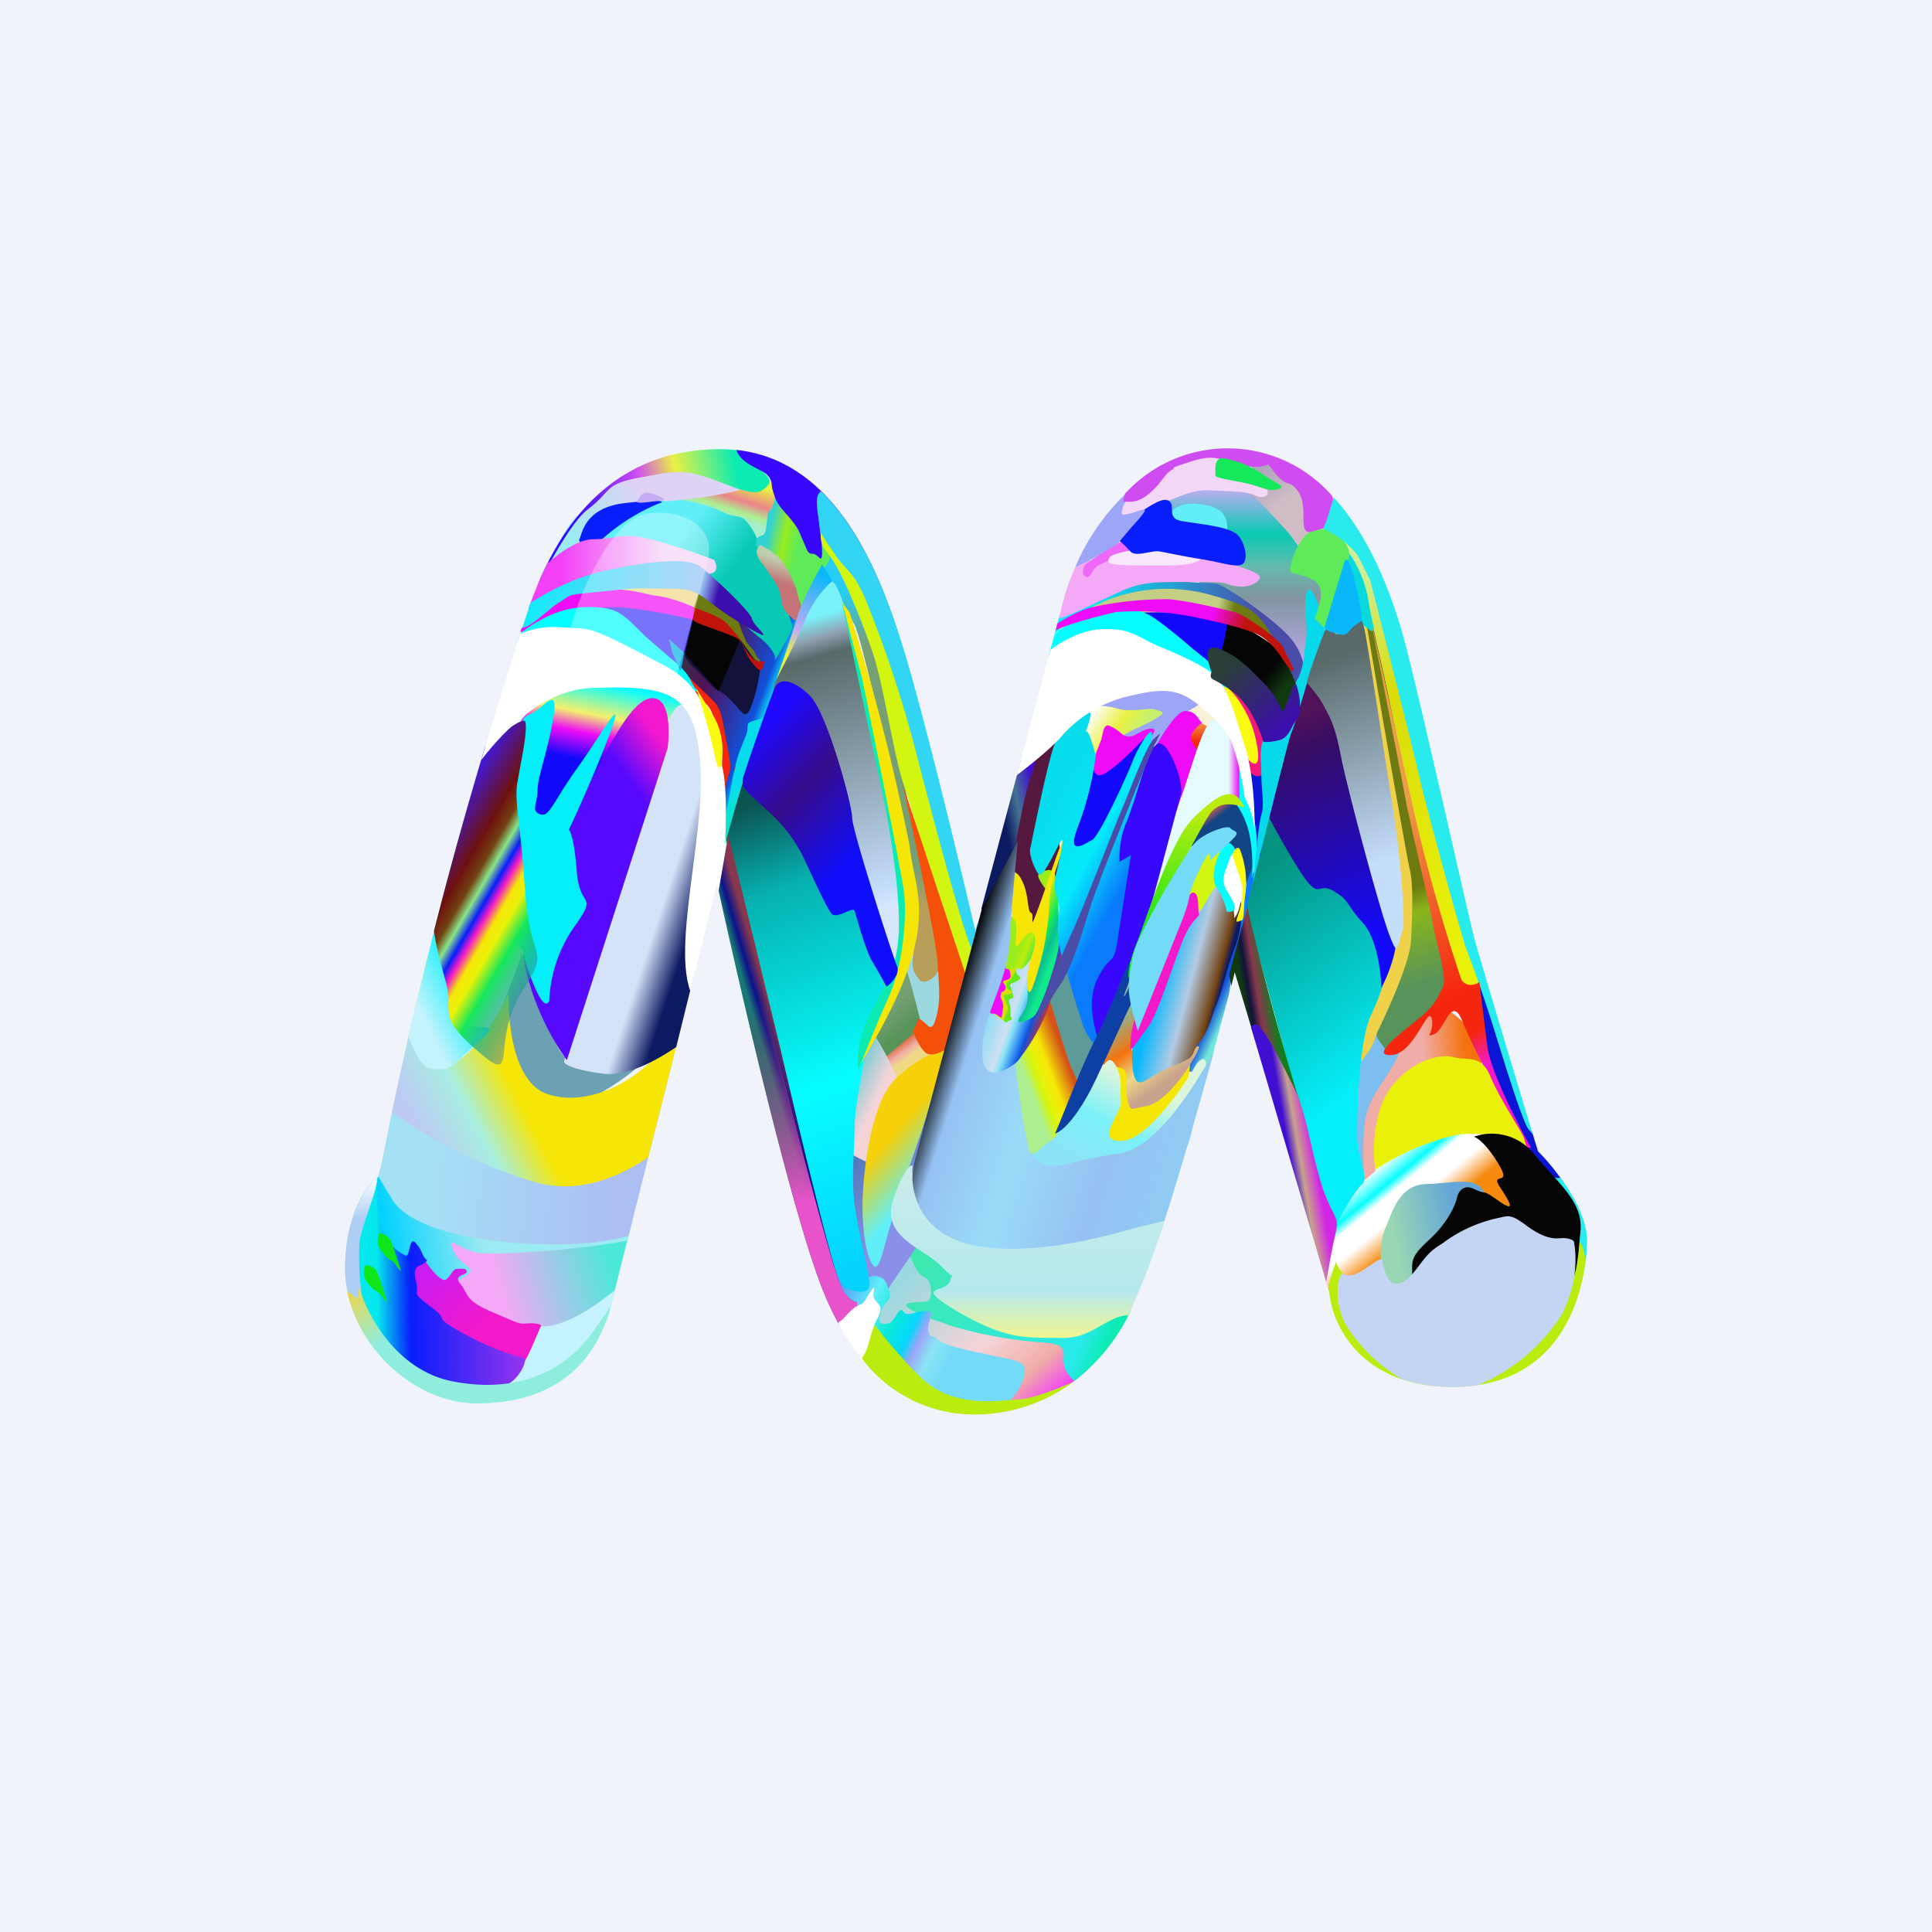<!-- by TradingView --><svg width="56" height="56" viewBox="0 0 56 56" fill="none" xmlns="http://www.w3.org/2000/svg"><path fill="#F0F3FA" d="M0 0h56v56H0z"/><path d="m38.52 37.42-.3-1c.14-.67.28-1.4.63-1.81l.12-.14c.44-.52.96-1.14 1.6-1.31l.05-.02c.7-.19 1.65-.45 2.14-.3.5.17.94.62.96.94.01.11.12.32.24.54.22.4.45.83.1.78-.2-.04-.47-.17-.76-.31-.5-.25-1.07-.52-1.4-.36l-.27.13c-.44.2-.9.4-1.1.84l-.5 1.1-.1.07c-.19.17-.53.47-.79.47-.16 0-.28.11-.4.21-.07.07-.14.13-.22.17Z" fill="url(#a2px4r3uh)"/><path d="m44.43 32.88.15.49c.18.18.43.46.67.8l-.06.03c-.08.04-.11.06-.27-.12l-.17-.21a4.99 4.99 0 0 0-.54-.59 9.22 9.22 0 0 1-1.06-1.69l-.33-1.46c-.05-.3-.08-1.85.05-1.74.13.1.68 1.6.73 1.93a27.38 27.38 0 0 0 .83 2.56Z" fill="#0B15D6"/><path d="M40.44 29.78c-.13-.25-.83-.25-1.27-.28-.15.9-.4 2.86-.3 3.63.14.96.42 1.12.5 1.15.08.03.3-.16.39-.4.08-.24.2-1.3.22-1.5.02-.2.64-1.4.76-1.84.12-.45-.17-.52-.3-.76Z" fill="#7BBEEF"/><path d="m39.86 33.95-.31.26a8.98 8.98 0 0 1 0-1.6c.08-.73.46-1.1.78-1.65.33-.54.25-.63.44-.93.18-.31.42-.81.86-.82.43-.01.72.4.95.57.22.18.41 1.03.36 1.18-.06.15-1.15-.29-2.17.25-.82.44-.95 2-.9 2.74Z" fill="url(#b2px4r3uh)"/><path d="M40.17 24.32c.44 3-1.1 6.4-1.13 6.81.22-.15.69-.57.84-1.1.2-.65 1.49-1.57 1.86-2.82.37-1.26-1.57-8.82-2.35-9.4-.79-.57.35 3.51.78 6.51Z" fill="#EFD249"/><path d="M39.94 29.88c-.1.18.02.25.19.5 0 .13.6-.28 1.09-.8.49-.53.18.17.58-.42.4-.59.2-.44.1-.95-.08-.51-.41-1.75-.45-2.08-.03-.27-.84-4.21-1.24-6.15l-.41-1.83h-.18c.37 2.2 1.15 6.66 1.24 7.04.12.47.07 1.37.04 2.07-.03.7-.87 2.44-.96 2.62Z" fill="url(#c2px4r3uh)"/><path d="M39.71 17.15c-.03-.31-.41-.9-.6-1.16-.05.02-.16.08-.2.17-.04.11.47 1.8.53 1.87.05.06.09.1.22.2.14.12.14.04.21-.03.07-.07-.11-.67-.16-1.05Z" fill="#07D9DD"/><path d="m36.12 26.3.7-2.81c.5.37 1.78 1.41 2.72 2.17 1.17.95.62 2.19.64 2.33.03.14-.07.65-.43 1.41-.36.76-.4 2.66-.42 3.41-.02.75.38 1.33.14 1.53-.24.2-.81 1.28-.84 1.34-.02.06-.06-.08-.21-.4a53.8 53.8 0 0 1-.88-3.6c-.07-.36-1-3.77-1.42-5.37Z" fill="url(#d2px4r3uh)"/><path d="M36.13 25.59c0-.14.12-.39.18-.5l.05.26-.4 1.72c-.07.27-.25 1.14-.33 1.54a39.15 39.15 0 0 1 .32-2l.18-1.02Z" fill="#097BFC"/><path d="M37.83 19.7c-.07.05-.75 2.63-1.09 3.91.13.25.49.93.94 1.64.58.9.49.3.96.57.48.27.36.38.87.94.4.44.52 1.43.53 1.87.12-.22.39-.8.44-1.4.07-.76-.67-3.29-.82-3.99a14.4 14.4 0 0 0-.98-2.82c-.47-.97-.75-.77-.85-.71Z" fill="url(#e2px4r3uh)"/><path d="M39.03 15.93c-.33-.4-.08-.36-.06-.42.2.2.71.9 1.16 2 .56 1.37.97 3.68 1.07 4.13.1.44 1.1 4.83 1.46 5.88.35 1.05.2 1.01-.05 1.12-.24.1-.48-.6-.7-1.55-.23-.96-.57-1.96-.7-2.44-.14-.48-.54-2.44-.83-3.87-.3-1.44-.58-2.6-.7-3.27a3.37 3.37 0 0 0-.65-1.58Z" fill="url(#f2px4r3uh)"/><path d="M34.92 14.15c-.76-.12-1.13.22-1.22.41.2.51.7 1.67 1.03 2.25.4.72.86.7 1.83 1.44.97.74.85.86 1.1 1.15.24.3.16-.1.37-.48.22-.37.16-1.07.33-1.75.18-.69-.26-.69-.33-1.25-.06-.56-.54-.9-1.35-1.43-.81-.52-.82-.19-1.76-.34Z" fill="url(#g2px4r3uh)"/><path d="M34.68 14.6c-.4-.04-.66.14-.73.23-.1.08-.26.27-.15.4.13.17 1.73.73 1.77.14.04-.6-.39-.72-.9-.77Z" fill="#60EFF9"/><path d="M36.63 13.34c-.18 0-.34.14-.34.2-.04.29-.08.85 0 .85.1 0 .51.46.9.88s.45.64.49.6c.04-.03.19-.23.3-.42.1-.2-.01-.28-.16-1.06-.15-.79-.22-.4-.46-.56-.24-.16-.55-.49-.73-.49Z" fill="url(#h2px4r3uh)"/><path d="M32.4 14.89c-.1-.15.17-.42.32-.58.3-.2 1.02-.65 1.6-.91.7-.33.65-.25 1.02-.34.36-.08.37.06.62.34.24.27-.3-.08-.4 0-.12.07-.34.15-.1.37.24.23.84.15 1.15.33.31.18.05.4-.21.27-.27-.14-.68-.12-1.18-.15-.5-.04-.7.02-1.45.34s-.6.42-.88.51c-.3.1-.37-.04-.48-.18Z" fill="#F4D6F6"/><path d="m35.62 28.83-.6 2.23c-.22.03-.5.06-.63-.05l-.14-.1c-.16-.07-.27-.14-.12-.62.2-.63.72-1.91 1.1-2.55l.43-.75c.2-.37.36-.65.36-.56l-.14.87c-.1.52-.2 1.16-.26 1.53Z" fill="url(#i2px4r3uh)"/><path d="M32.51 30.55c-.2-.07-.3.42-.34.66-.1.46-.33 1.43-.36 1.7-.03.35.12.28.52.4.4.1 1.27-.81 1.72-1.09.45-.28.37-.88.44-1.32.06-.43-.52.31-.89.68-.36.37-.4-.13-.51-.37-.12-.23-.33-.59-.58-.66Z" fill="#F5E607"/><path d="M32.5 28.6c-.37.48-.47 1.58-.71 2.18.04.03.22.1.57.15.45.06.2.28.3.82.1.54.09.38.53.32.43-.05 1.02-.7 1.4-1.37.39-.66-.05-.24-.13-.26-.07-.02-1.01.65-1.09.62-.07-.03-.18-.06-.48-.45-.31-.39.12-1.1.18-1.7.07-.6-.21-.8-.58-.32Z" fill="url(#j2px4r3uh)"/><path d="M34.44 24.6c.02-.12.44-1.16.83-1.26.38-.1.6-.2.76.1.16.32.36 1.39.3 1.6-.05.17-.2.52-.26.71-.02.1-.04.15-.04.13l.04-.13c.02-.18.02-.52-.23-.85-.4-.5-.53-.68-.73-.65-.17.03-.52.24-.67.35Z" fill="url(#k2px4r3uh)"/><path d="M34.46 25.93c.02.35.27.44.3.5.06-.08.23-.27.48-.5.3-.28.19-.92.18-1.25-.01-.34-.37-.05-.49 0-.11.04-.49.9-.47 1.25Z" fill="#D2F512"/><path d="M32.91 30.03c-.13.22-.1.76-.07 1 .12.69.38.17 1.15-.13.77-.29.47-.3.77-.68.3-.38.35-.75.5-1.1.15-.36.3-1.03.51-1.6.22-.55.2-.84.22-1.13.02-.3-.17-.51-.22-.7-.04-.2-.34-.12-.51 0-.17.11-.37.71-.63.86-.25.15-.75 1.51-.92 1.95a14.1 14.1 0 0 1-.8 1.53Z" fill="url(#l2px4r3uh)"/><path d="M36.69 22.23c-.14-.3-.55-.07-.8-.07-.04.16-.07.57.06.9.15.43.15.77.43 1.5.27.73.12-.34.3-.73.2-.4.14-1.3 0-1.6Z" fill="#0B15D6"/><path d="M35.82 22.06c.03-.69-.1-.86-.13-.96.06.05.19.17.28.3.11.17.12.99.13 1.05.02.07.3 1.3.33 1.9.02.47-.1.94-.15 1.12.02-.18.05-.67-.05-1.21-.1-.55-.35-.9-.45-1.01 0-.17 0-.65.04-1.2Z" fill="#06FDFF"/><path d="M35.88 21.37c-.1-.46-.44-1.32-.6-1.7l.99.82c.53.43.24 1.04.33 1.45.1.42-.34.37-.42.4-.08.04-.18-.4-.3-.97Z" fill="#FBFA12"/><path d="M36.7 21.33c-.02-.51-1.35-1.7-1.38-1.72-.03.04-.04.13.12.21.2.1.72.69.92 1.45.2.77.1.97-.1.82-.15-.12-.25-.42-.28-.55-.01.15.01.5.18.75.2.3.4.22.47.12.08-.1.1-.58.08-1.08Z" fill="#F41A7D"/><path d="M35.33 18.87c-.01-.06.2-.87.22-.92a6.2 6.2 0 0 1 1.56.92c.54.5.19.24.4.73.21.5-.08.38-.07.67.02.29-.14.63-.2.69-.04.06-.41-.39-.6-.6-.2-.23-1.29-1.43-1.3-1.5Z" fill="url(#m2px4r3uh)"/><path d="M35.53 17.88c-.18-.13-2.61-.2-2.7-.2-.08 0-.18.07 0 .3.17.24 1.65 1.17 2.38 1.6.16-.52.46-1.6.32-1.7Z" fill="#1209FB"/><path d="M31.71 17.38c-.6.18-.39.3-.37.47 1.07-.09 3.45-.2 4.43.06 1.22.32 1.08.71 1.36.75.28.04-.12-.33-.46-.75-.35-.42-1.25-.76-2.07-.93-.83-.17-2.28.21-2.89.4Z" fill="url(#n2px4r3uh)"/><path d="M34.44 20.19c-.52-.09-.23.51-.24.66.12.1.46.32.93.33.59.01.3-.21.31-.6 0-.38-.48-.3-1-.4Z" fill="#F9F1D7"/><path d="M33.87 19.89c-.39-.16-1.6.25-2.15.48.11.35.43 1.08.78 1.24.44.2.61.04 1.12-.06.5-.1.5-.47.63-.73.12-.27.42-.26.52-.45.1-.2-.42-.3-.9-.48Z" fill="#9CA5F6"/><path d="M31.6 20.47c-.38.04-.26.38-.19.77 0 .17.04.57.19.8.18.3.14-.09.54-.36.4-.28.26-.3.64-.49.37-.18.46-.2.78-.4.31-.19.03-.17-.1-.23-.14-.05-.68.08-.98 0-.3-.08-.5-.12-.88-.09Z" fill="url(#o2px4r3uh)"/><path d="M34.45 21.37c-.05.28.28.38.34.5.09-.08.26-.3.3-.53.05-.3-.26-.37-.4-.42-.12-.05-.2.16-.24.45Z" fill="url(#p2px4r3uh)"/><path d="M31.64 22.22c-.03.16.02.2.07.28.14.22.54.65.59.73.06.1.88.13 1.98.3 1.1.15.45-1.34.47-1.55.02-.2-.05-.23-.16-.4-.1-.19-.13-.25.07-.47.2-.22.22-.1.11-.24-.1-.14-.17-.26-.42-.26-.24 0-.65.68-.74.84-.1.16-.11.23-.3.18-.17-.05.12-.32.15-.44.02-.12-.23-.08-.5.08s-.4.04-.48-.03a1.2 1.2 0 0 0-.32-.2c-.18-.09-.2.28-.24.4-.05.13-.25.62-.28.78Z" fill="#EF0BF6"/><path d="M31.96 22.45c-.29.12-.32-.32-.3-.56-.12.19-.38.64-.52.95a3.33 3.33 0 0 0-.11 1.89c.17.77.38-.15 1.08-.69.57-.43.94-1.93 1.05-2.63-.28.3-.91.92-1.2 1.04Z" fill="#1209FB"/><path d="m28.45 26.32 1.14-4.28.18-.17c.1-.07.18-.2.25-.3.14-.18.23-.3.25-.02.03.44.06 1.02-.19 2.16l-.1.48c-.23 1.04-.48 2.2-.76 2.34-.26.14-.47.1-.54.08-.02-.02-.04-.02-.05 0-.05.01-.1.03-.18-.29Z" fill="url(#q2px4r3uh)"/><path d="M29.33 25.24c-.05.62.42 1.46.55 1.67.13.03.48-.14.83-.95.35-.81.2-.69.09-.53a9.18 9.18 0 0 1 0-2.69c.23-1.1-.07-1.44-.34-1.56-.27-.13-.42.95-.58 1.32-.15.37-.5 2.13-.55 2.74Z" fill="#571840"/><path d="M34.22 23.15c-.2.54-.57 1.98-.73 2.63.35-.6 1.12-1.9 1.44-2.25.32-.35.8-.4.99-.38v-1.44c0-.14-.45-.88-.76-.83-.3.05-.68 1.6-.94 2.27Z" fill="url(#r2px4r3uh)"/><path d="M31.87 30.11c-.26-.75-.81-2.27-.87-2.37-.33.23-1.05.81-1.25 1.26-.25.57 1.07 3.03 1.34 2.83a6.5 6.5 0 0 0 .78-1.72Z" fill="#5E9B98"/><path d="M29.44 28.02c.1-.22.24-.2.51-.27-.02 0-.02-.03.2-.18.26-.18.5-.27.62-.26.12.01.1.17.08.71-.02.55-.33.53-.34.7-.01.18-.21.8-.37 1.19-.15.38-.51.95-.87 1.18-.36.24-.77.34-.95.2-.18-.16-.17-.3-.2-.52-.03-.23-.06-.8.3-1.48.37-.68.32-.2.58-.12.26.1.34-.93.44-1.15Z" fill="url(#s2px4r3uh)"/><path d="M29.47 28.21c-.05-.1-.01-.16.05-.3a1 1 0 0 0-.4 0c-.15.04-.26 1.27-.25 1.38 0 .12.12.2.23.3.11.1.06.02.18-.02.1-.04.01-.05.01-.17 0-.1.02-.12-.03-.3-.05-.17.03-.14.09-.17.06-.02-.07-.32-.06-.38.01-.07.1-.04.23-.14s0-.09-.05-.2Z" fill="#65E81C"/><path d="M29.42 28.18c.08-.14.04-.18.02-.25a4.63 4.63 0 0 0-.38-.07c-.02 0-.5.9-.5 1.09-.02.18.05.28.31.48.27.2.12.08.2.12.06.04.01 0 .1-.19.09-.18.04-.17 0-.28l-.07-.19c-.03-.08.1-.04.2-.09.09-.05-.04-.1-.1-.14-.05-.05-.03-.12-.02-.17.02-.06.08-.04.12-.11.04-.07.05-.06.12-.2Z" fill="#DADC0B"/><path d="M29.27 28.16c-.02-.09-.07-.09-.14-.13-.15.23-.46.7-.48.86-.04.2 0 .28.03.4.03.11.05.09.11.09.07 0 .13.05.2.1s.04-.05.08-.23c.04-.19-.08-.33-.07-.36 0-.03.01-.14.07-.15.06-.01.09-.1.07-.16-.02-.07-.1-.1-.05-.14.05-.04.1-.02.16-.07.07-.04.04-.11.02-.2Z" fill="#EF0BF6"/><path d="M29.6 26.78c-.05-.23-.34-.24-.44-.18-.03.05-.11.25-.17.65-.06.5.3.54.17.74-.12.19.3.04.4.09.11.05.24-.2.33-.29.1-.08-.04.38-.1.62-.04.24.11.6-.18 1-.3.4.23.15.36.05.14-.1.6-1.33.71-1.98.11-.65 0-.65 0-1.1 0-.46-.03-.8-.1-1.02-.08-.23-.29-.13-.44-.06-.16.08.13.4.24.58.1.18-.24 1.08-.29 1-.04-.07-.43.12-.48-.1Z" fill="url(#t2px4r3uh)"/><path d="M29.69 25.68c-.14-.37-.26-.45-.5-.42-.04.14.12 1.36.2 1.4.1.04.06.38.05.64-.01.27.1.04.19-.06.08-.09.19-.26.3-.2.12.05.09.37-.04.71-.12.35-.15.89-.07.99.07.1.2-.38.35-.9a8.3 8.3 0 0 0 .25-1.76c.01-.54.42-1.44.4-1.64-.03-.19-.26.59-.65 1.68-.4 1.1-.16.38-.28.34-.11-.04-.07-.41-.2-.78Z" fill="#F5E607"/><path d="M31.27 32.14a2.78 2.78 0 0 1-1.54 1.16c-.08.15-.07.5.57.72.8.26 2 .03 3.3-.27 1.3-.29.8-1.31 1.17-2.24.39-.93.08-.96-.13-.6-.21.37-1.36 2.16-2.15 2.16-.78 0 .04-.8 0-1.15-.03-.37.07-.7-.19-1.1-.26-.38-.45.48-1.03 1.32Z" fill="url(#u2px4r3uh)"/><path d="M31.53 39.7a4.83 4.83 0 0 1-2.72 1.26c-.54-.08-.55-.17-.58-.4-.02-.13-.04-.32-.2-.57-.32-.52-1.91-1.13-2.64-1.41a2.93 2.93 0 0 1-.36-.15c-.04-.06.2-.6.55-1.23.35-.61.43-.66 1.2-1.03a58.8 58.8 0 0 0 3.6 1.97c1.06.5 1.1.9 1.13 1.42l.02.15Z" fill="url(#v2px4r3uh)"/><path d="M32.78 37.98a5.57 5.57 0 0 1-1.64 2.05 2.01 2.01 0 0 1-.14-.15.72.72 0 0 1-.17-.55c0-.24 0-.38-.64-.42a12.36 12.36 0 0 1-2.69-.5c-.08-.04-.2-.08-.33-.12-.15-.05-.33-.11-.48-.19-.3-.13-.6-.29-.3-.34l.24-.02c.2 0 .34-.01.35-.2.02-.27-.04-.42-.14-.49a.9.9 0 0 0-.06-.03c-.07-.05-.14-.09-.26-.31a6.8 6.8 0 0 0-.05-.1c-.14-.29-.34-.67-.08-.74.22.19.47.34.7.48.21.13.4.24.53.36.12.1.2.14.27.17.1.04.18.08.29.26.14.25.68.39 1.26.54.2.06.41.11.61.18.78.24 2.1.2 2.4.16l.1-.02.23-.02Z" fill="url(#w2px4r3uh)"/><path d="M24.38 37.66c-.1-.14-.37-1.09-.42-1.24.1-.06.34-.09.55.2.27.36.31.36.69.09.38-.27.39.19.54.61.16.43-.09.34-.2.68-.13.35 0 .4.2.36.21-.04.31-.52.43-.36.13.17.21.05.61 0 .4-.04.1.27.12.54.04.27.11.11.3.3.17.17 1.04.34 1.8.5.77.15.68.23.7.45 0 .23-.34.92-.83 1.08a5.6 5.6 0 0 1-2.56-.37 5.32 5.32 0 0 1-1.11-1.47 12.1 12.1 0 0 0-.82-1.37Z" fill="url(#x2px4r3uh)"/><path d="M25.17 33.47c-.07-.42-.37-.1-.6-.12v.47c0 .04 0 2.31.29 2.94.28.64.17.15.56.23.38.08.28.48.36.32.08-.15.61-.88.7-1.04.1-.15.14-.14-.09-1.07s.04-.97.5-2.44.07-.68-.08-.66c-.16.02-.94 2.45-1.1 2.98-.17.53-.35.96-.46.83-.1-.12 0-2.01-.08-2.44Z" fill="url(#y2px4r3uh)"/><path d="m26.5 29.89-.82.63c0 .17.04.58.22.8.22.3.38 0 .73-.05.35-.06.51-.5.51-.75 0-.2-.42-.5-.64-.63Z" fill="url(#z2px4r3uh)"/><path d="M26.65 29.58c-.1-.16-.4-1.33-.43-1.46.12-.2.36-.59.38-.6.02-.02.44.08.48.1.03.01.18.45.24.55.06.1-.01.97-.06 1.18-.04.22-.18.51-.26.54-.1.02-.25-.16-.35-.31Z" fill="#9BD8E0"/><path d="m26.53 29.91-.82.7c-.32-.07-1-.23-1.16-.32-.19-.12-.05-1.34.4-2.27.46-.93.82-.26.86-.26.03 0 .38.42.43.32.04-.07.31.98.44 1.52l-.15.31Z" fill="url(#aa2px4r3uh)"/><path d="M25.46 33.64c-.08.23-.43-.01-.86-.22l-.31-1.12c-.18-.56.16-1.53.44-2.37.29-.83.34-.13.45-.13.1 0 .59.93.6.97l.34.72c.06.11-.18.55-.3.75-.1.4-.3 1.22-.36 1.4Z" fill="url(#ab2px4r3uh)"/><path d="m21.04 24.3.51-1.72c1 1.04 3.05 3.27 3.28 3.85l.83 2.14c-.2.61-.6 1.91-.64 2.25-.05.42-.25 1.27-.25 1.89 0 .62-.1 1.41 0 2.22.11.8.43 1.95.43 2.29 0 .34-.44.22-.7.1-.26-.1-.77-2.05-.97-2.74-.2-.68-.8-3.73-1.03-4.3-.18-.46-1.05-4.17-1.46-5.97Z" fill="url(#ac2px4r3uh)"/><path d="m25.05 17.34-.89-1.32c-.13.1-.41.35-.5.44.13.15.4.5.5.69.13.23.4.57.61.96.2.4.98 3.86 1.18 4.64.2.79.7 3.86.55 4.66-.14.8.05.82.15.99.1.16.54-.02.6-.46.06-.45-.21-1.45-.35-2-.15-.56-.89-4.23-.95-4.46l-.9-4.14Z" fill="url(#ad2px4r3uh)"/><path d="M20.34 14.32a7.1 7.1 0 0 0-.7.16c.17.08 1.5.76 1.87 1.03.38.27.19.06.52.03s.18-.14.2-.41c0-.27.13-.37.24-.57.1-.2-.04-.48-.04-.55 0-.08-.26-.05-.37-.1-.11-.05-.55.18-1.02.3-.46.11-.53.1-.7.11Z" fill="url(#ae2px4r3uh)"/><path d="M21.75 21.95a58.5 58.5 0 0 0-.79 2.74 2.33 2.33 0 0 1-.1-1.1c.07-.7.26-.82.4-1.33.13-.51.34-1.22.4-1.44.06-.22.5-.22.51-.15.02.07-.33 1.08-.43 1.28Z" fill="url(#af2px4r3uh)"/><path d="M20.88 20.44c-.15-.32-.82-.89-1.03-1.05 0 .11.02.37.07.5.07.18.26.26.52.49.27.23.24.56.36.83.11.27.17.67.11 1.18-.06.5-.09.44.14.48.22.05.06-.24.23-.53.17-.3-.26-1.58-.4-1.9Z" fill="#F5260E"/><path d="M19.85 19.33c-.21-.33-.03-1.34 0-1.42a.4.4 0 0 1 .06-.42c.17-.22 1.17.1 1.83.55.66.47.26.54.6 1.22.32.69-.02.79-.55 1.4-.52.6-.14.08-.43.14-.28.05-.42-.2-.67-.54-.26-.33-.63-.6-.84-.93Z" fill="#12123B"/><path d="M19.82 18.96c-.08.04-.11.3-.13.4l.95.92c.3.27.3.63.45 1.39.15.75.04.66-.05 1.07-.09.4-.03.76 0 .81.04.06.2-1.27.39-1.75.18-.48.24-.52.24-.75 0-.23.4-.09.56-.4.16-.3.32-1.03.35-1.12.03-.1.56-1.31.7-1.97.15-.65-.15.08-.35.23-.2.16-.54.12-.64.12-.1 0-.56-.08-.86.13-.3.22 0 .27.12.48.12.22.32.54.43.65.1.11.05.24 0 .56-.06.33-.2.8-.3.93-.12.12-.14 0-.44-.3-.29-.31-.3-.27-.44-.35-.15-.07-.3-.3-.67-.64-.38-.35-.24-.45-.31-.41Z" fill="url(#ag2px4r3uh)"/><path d="M20.83 20.03c.21-.5.64-1.5.64-1.56l-.64-.53c-.07-.06-.52-.1-.74-.1l-.25 1.1.99 1.1Z" fill="#050505"/><path d="M21.37 17.83c.01-.1-1-.6-1.11-.68-.03.05-.1.17-.18.24-.06.07-.02.24 0 .31.2.06.68.24 1.03.5.43.3.7.96.86.97.16 0-.03-.07-.08-.23-.06-.16-.21-.2-.3-.43-.1-.22-.23-.6-.22-.68Z" fill="#6C7A11"/><path d="M18.78 18.55c-.63-.59-1.38-.95-1.42-.97.1-.06.54-.16 1.54-.1.99.04 1.2.3 1.19.43l-.26 1.07-.44-.43.44.93c-.15-.07-.53-.45-1.05-.93Z" fill="#4038F9"/><path d="m20.11 17.62-2.23-.53c.22-.1.8-.33 1.35-.4.68-.1 1.01.36 1.03.4.02.04-.09.37-.15.53Z" fill="#EFD987"/><path d="M17.39 17.06a3.1 3.1 0 0 0-2.02.97.4.4 0 0 0-.26.2c-.07.16.03.07.34-.03.3-.1 1.5-.6 2.31-.6.8 0 2.26.34 2.31.36.05 0 .06-.23.06-.35a4.4 4.4 0 0 0-1.01-.33c-.32-.02-.76-.22-1.73-.22Z" fill="#EF0BF6"/><path d="M17.23 15.73c.1-.14 1-1.25 1.8-1.26a4 4 0 0 1 1.92.37c.45.24.52-.05.87.53.35.6.07.47.26.8.2.32.27.03.45.71.18.68.5 1.2.42 1.37-.08.16-.37.74-.49.88-.04.05-.02.05 0 0 .02-.07 0-.27-.38-.6a8.86 8.86 0 0 1-1.37-1.34c-.21-.3-.03-.23-.41-.44a4.18 4.18 0 0 0-1.41-.52c-.59-.12-1.35-.38-1.66-.5Z" fill="url(#ah2px4r3uh)"/><path d="M16.7 14.97a4.4 4.4 0 0 0-.85 1.57c.09.02.43-.03 1.06-.39.78-.44.36-.56 1.32-1.38.96-.82.5-.18 1.22-.25.72-.08.95-.09 1.72-.25s-.08-.2-.25-.44c-.17-.25-.35-.29-1.35-.29s-1.84.42-2.86 1.43Z" fill="url(#ai2px4r3uh)"/><path d="m15 18.62.03-.08.06-.19c.38-.3 1.06-.72 1.8-.75.93-.04 1.13.17 1.59.62l.22.22.6.52c.35.29.62.51.75.82.09.18.2.27.2.28-.01.02-.31-.14-1.46-.4-.79-.17-1.39-.4-1.91-.58-.67-.25-1.21-.45-1.87-.46Z" fill="#06FDFF"/><path d="M17.01 19.9c-1.52.29-1.76.82-1.9.97-.18.76-.42 2.48 0 3.25.52.96.97.36 1.46.25.49-.1 2.25-1.86 2.75-2.45.5-.6.73-1.05.67-1.43-.05-.38-1.46-.88-2.98-.6Z" fill="url(#aj2px4r3uh)"/><path d="M18.32 35.41 17.67 38l-.11.33c-.66.31-1.2.54-2.86.58-1.39.04-1.58-.28-1.91-.82a4.5 4.5 0 0 0-.41-.59c-.74-.87.56-1.46.96-1.6 1.08-.2 3.58-.6 4.94-.49h.04Z" fill="url(#ak2px4r3uh)"/><path d="m18.3 35.49-.11.47c-1.61.3-3.76.41-4.29.36-.23-.03-.45-.14-.6-.22-.2-.1-.28-.15-.16.15.1.22.25.33.36.42.16.11.23.16-.06.35l-.27.19c-.26.19-.36.26-.82.03a9.05 9.05 0 0 1-.44-.24c-.12-.07-.2-.12-.58-.3a1.5 1.5 0 0 0-.5-.13c-.3-.04-.48-.06-.59-.87a2.55 2.55 0 0 1 0-.45c.21-.64.54-1.01.74-1.15l.04-.2c.27.67.92 1.37 2.34 1.53 2.1.22 3.46.08 4.18 0 .35-.03.55-.05.6 0a.4.4 0 0 0 .16.06Z" fill="url(#al2px4r3uh)"/><path d="m17.83 37.39-.16.6c-.28.9-.74 1.58-1.4 2.02-.74.37-1.49.68-1.74.47-.35-.3-.43-.52.05-1.28.38-.62.84-.8 1.02-.82.05.08.32.15 1.01-.18.44-.21.89-.54 1.22-.81Z" fill="#C4F3FD"/><path d="M12.94 37.08c-.13.12-.48-.32-.64-.56-.09-.02-.3-.03-.41.1-.15.14.08.6.08 1.05 0 .44.2.55.97 1.18.77.63 2.06.66 2.18.69.12.02.53-1.07.56-1.1.04-.05-.15-.1-.4-.08-.26.03-.3-.03-1.06-.35-.75-.32-.64-.5-.87-.79-.24-.27.18-.25.18-.36 0-.1-.14-.09-.28-.08-.13 0-.15.16-.31.3Z" fill="url(#am2px4r3uh)"/><path d="M11.1 35.68a3.14 3.14 0 0 1-.15-1.5c-.17.28-.54 1-.73 1.6-.23.75.02 2.1.34 2.8.3.7 1.82 1.69 2.46 1.9.65.2 1.1-.15 1.57-.3s.72-.8.6-.82c-.11-.03-.78-.17-1.78-.72-1-.56-.28-.29-.92-.76-.63-.48-.31-.28-.44-.78-.12-.5.2-.36.33-.57-.16-.12-.12-.27-.33-.5-.2-.23-.16.44-.3.36-.14-.08-.37-.16-.65-.7Z" fill="url(#an2px4r3uh)"/><path d="M10.66 37.19c-.2-.25-.08-.47-.07-.52.05 0 .18.02.27.1.11.12.15.32.3.78.16.46-.1-.04-.2-.1-.1-.05-.1-.02-.3-.26ZM11.06 36.27c-.2-.24-.08-.47-.07-.52.05 0 .18.03.27.12.1.1.14.3.3.77.16.46-.1-.04-.2-.1-.1-.05-.1-.02-.3-.27Z" fill="#10E71B"/><path d="M10.94 34.13c-.33.26-.94 1.1-.94 2.64 0 .34.06.69.16 1.02l.33-.24a7.71 7.71 0 0 1-.07-1.54c.03-.24.15-.58.26-.92.12-.35.24-.7.26-.96Z" fill="url(#ao2px4r3uh)"/><path d="m17.7 37.85-.03.15c-.55 1.77-1.82 2.66-3.82 2.68-1.77.01-3.44-1.52-3.79-3.26l.3.22.05-.32c.22.77 1.07 2.4 2.71 2.72 2.05.4 3.36-.45 4.04-1.4l.42-.6.13-.19Z" fill="url(#ap2px4r3uh)"/><path d="m19.54 30.57-1.32 5.25a6 6 0 0 1-.7.15c-1.53.25-5.33.09-6.15-1.2l-.4-.66h.01l.41-2.02a8 8 0 0 0 2.84 1.39c1.74.45 2.51.19 3.05-.18a13.32 13.32 0 0 0 2.26-2.73Z" fill="url(#aq2px4r3uh)"/><path d="m14.59 29.1.55-1.47c0 .17.2.93.98 2.62.79 1.68 2.71.3 3.58-.6a7.4 7.4 0 0 1-3.42 2.55c-1.7.55-1.83-1.84-1.7-3.1Z" fill="#6BA1B2"/><path d="m19.76 29.71-.97 3.83c-.93.64-2.13 1.1-3.4.69a13.57 13.57 0 0 1-4.03-2c.35-1.66.71-3.2 1.06-4.6-.12 1.34-.16 3.63.63 3.25.82-.4 1.47-1.59 1.7-2.13-.04.83.12 2.57 1.06 2.94 1.17.45 2.66-.36 3.29-1.2.23-.32.46-.58.66-.78Z" fill="url(#ar2px4r3uh)"/><path d="m20.15 28.13-.55 2.22c-.55.37-1.4.86-2.13.77-.9-.12-1.12-.28-1.12-.35.28-1.33.96-4.32 1.41-5.72.57-1.74 1.58-4.47 1.92-4.6.35-.11.82.15.75.86a346.73 346.73 0 0 0-.28 6.82Z" fill="url(#as2px4r3uh)"/><path d="M15.16 27.73a7.58 7.58 0 0 0 1.27 3l2.92-9.04c.02-.1.16-1.37-.38-1.45-.55-.08-1.12 1.03-1.75 2.21-.5.95-1.58 3.91-2.06 5.28Z" fill="url(#at2px4r3uh)"/><path d="M16.5 24.06c.05.06.16.4.22 1.22.08 1.03.59.63 0 1.48a4.04 4.04 0 0 0-.8 2.25c-.21.47-.76-1.3-.75-1.37.01-.08-.13-.24-.22-.35a.07.07 0 0 0-.02-.02c-.03-.02-.02.06 0 0 .01-.05.02-.16.02-.43 0-.72-.1-1.3-.24-1.43-.14-.13-.46.01-.48-.36-.03-.37-.14-.26.11-1 .26-.72.5-3.16.96-3.32.46-.17.88-.9.75 0s-.47 1.79-.47 2.17c0 .39-.2.6.07.7.27.11.37-.34 1.07-1.32.7-.97 1.4-2.26 1-1.13-.33.9-.95 2.32-1.23 2.9Z" fill="#05EFFA"/><path d="M11.85 30.04c.6-2.65 1.21-4.94 1.76-6.84.16-.06.26-.04.1.36l-.24.61c-.16.42-.3.77-.37 1.09-.06.3.12.1.32-.13a2.83 2.83 0 0 1 .4-.39c.23-.2.46-.39.13.19a6.34 6.34 0 0 0-.85 2.03c0 .18-.02.3-.04.37-.02.1-.02.14.04.19.12.07.51-.08.72-.32.21-.24.29.08.26.6-.02.53-.08.8-.26 1.2l-.05.11c-.16.36-.27.6-.05.65l.2.01c.23 0 .43 0 .03.36l-.36.33c-.34.32-.58.55-.76.53h-.13c-.22.02-.51.04-.85-.94Z" fill="url(#au2px4r3uh)"/><path d="M12.58 26.98a128.7 128.7 0 0 1 1.48-5.33c.57-.47 1.14-.89 1.17-.72.05.25-.07.88-.17 1.39l-.06.35c-.06.3-.02.68.06 1.35.05.47.11 1.09.17 1.93.06.76.18 1.15.26 1.42.14.44.17.55-.38 1.41-.38.62-.45 1.21-.49 1.6-.05.5-.07.68-.66.18-.97-.81-.97-1.06-.96-1.51v-.12c0-.2-.07-.45-.16-.77-.09-.33-.2-.73-.26-1.18Z" fill="url(#av2px4r3uh)"/><path d="m20.92 26.25-.14-.62-.77 3.1c-.29-.8-.11-2.14.07-3.53.14-1.07.28-2.17.22-3.06-.15-2.06-.88-2.28-3.12-2.2-1.4.04-2.55 1.2-3.23 2.09.42-1.43.8-2.6 1.08-3.49l.05-.17c.56-.24 1-.2 1.35-.18l.3.02c.43 0 .8.19 1.69.64l.74.39c1.16.58 1.37 1.44 1.58 2.28.05.2.1.42.17.62.23.72.1 2.63.03 3.73l-.02.38Z" fill="#fff"/><path d="M15.6 16.92c.43-.78 1-1.82 1.43-2.15.24-.18.37-.32.48-.44.2-.22.33-.35.94-.47l.27-.05c.74-.14 1.07-.2 1.68 0 .18.05.36.12.54.19.5.19.95.36 1.15.21.28-.2.35-.31-.17-.69a3.02 3.02 0 0 1-.3-.25c-.09-.08-.17-.16-.26-.22a4.4 4.4 0 0 0-.49-.03c-2.83 0-4.43 1.83-5.31 3.99l.05-.1Z" fill="url(#aw2px4r3uh)"/><path d="M18.14 14.58c-1.27.13-1.27.99-1.36 1.07.07.16.31.4.65 0a5.71 5.71 0 0 1 1.7-1.07c.06 0 .28-.14-1 0Z" fill="#081EFB"/><path d="M15.32 17.63c.16-.44.34-.88.55-1.3.38-.33.9-.7 1.33-.7.24 0 .41-.03.57-.05.3-.05.54-.09 1.09.05a18 18 0 0 1 1.84.6c.08.14.14.41-.2.4a2.2 2.2 0 0 1-.37-.06c-.3-.07-.68-.15-1.42 0-.34.06-.61.08-.86.1-.54.04-.97.08-1.73.5l-.8.46Z" fill="url(#ax2px4r3uh)"/><path d="m15.14 18.2.09-.28.15-.45c.47-.3 1.2-.7 2.04-.9 1.4-.33 2.53-.4 2.85-.17.32.23 1.5 1.34 1.53 1.54 0 .06.11.19.2.29.18.2.3.33-.56-.18-.4-.25-.66-.44-.85-.59-.4-.3-.53-.4-1.27-.4-.84-.02-1.14 0-1.61.06l-.5.05c-.64.06-.66.07-.8.16l-.18.12c-.15.08-.3.22-.46.35-.22.18-.44.37-.63.4Z" fill="url(#ay2px4r3uh)"/><path d="m19.83 18.92-.43-.39.08.37.23.53c.02.05.1-.32.12-.5Z" fill="#0AB0E1"/><path d="M21.1 18.1c-.26-.27-.93-.46-.98-.49l-.04.37c.05.03.16.09.27.13.13.05.5.17.89.33.38.15.25.38.57.78.32.4.27.13.33 0 .07-.12-.06 0-.2-.06-.13-.05-.3-.26-.4-.47-.12-.21-.18-.3-.44-.58Z" fill="#C01309"/><path d="m20.6 20.63-.42-.68c.14.43.43 1.42.53 1.92.12.62.2.32.2.27 0-.06.07-.38 0-.75a1.84 1.84 0 0 0-.31-.76Z" fill="#FBFA12"/><path d="M18.83 14.29c-.23-.06-.3.15-.35.22-.03 0-.06.02 0 .05.07.04.44-.03.68-.05.24-.03-.1-.16-.33-.22Z" fill="#C3ACF1"/><path d="M22.12 15.5c-.13.07-.11.02-.2.11v.21c0 .07.2.17.37.2.17.03.29.23.42.42.13.2.24.67.36.98.12.32-.18.46-.12.47.06.02.17-.11.37-.47.2-.36.65-1.04.72-1.2.06-.17-.14-.33-.42-.85-.29-.53-.1-.17-.3-.26-.2-.08-.2-.2-.37-.56-.17-.35-.1-.49-.24-.72-.14-.23-.2.4-.26.66-.07.25-.07.23-.16.34-.09.11-.04.61-.17.68Z" fill="url(#az2px4r3uh)"/><path d="M22.14 15.84c-.18-.1-.15.05-.2.1-.04.06.05.28.13.37.08.08.07.09.32.45s.22.47.27.69c.04.22.1.28.3.47.2.18.14-.13.24-.19.1-.06-.06-.37-.1-.58a3.2 3.2 0 0 0-.44-.9 1.8 1.8 0 0 0-.52-.4Z" fill="url(#ba2px4r3uh)"/><path d="M21.34 13.04c.07.18.18.3.41.44l.28.15c.12.06.18.09.27.21.06.1.06.14.07.2 0 .06.01.14.08.34.07.22.21.37.36.54.11.13.24.27.34.46l.16.37c.08.2.12.32.24.3.07 0 .12.05.17.09.08.08.13.12.1-.34l-.07-.63c-.06-.41-.09-.67.07-.51.04.05.1.09.15.13.22.17.53.41 1.15 1.62.21.43.4.82.54 1.15.15.33.27.6.36.74-.74-2.26-2-4.97-4.68-5.26Z" fill="#3708FC"/><path d="M23.8 14.24c1.23 1.2 1.93 3.08 2.4 4.6.6 1.97 1.63 6.25 2.07 8.14l.07-.26c0 .3-.12.67-.18.82-.1-.2-.32-.67-.36-.84l-.23-.9a158 158 0 0 0-1.48-5.52 49.02 49.02 0 0 0-1.25-3.23c-.18-.4-.36-.62-.54-.84-.1-.12-.21-.25-.31-.42-.22-.34-.22-.35-.25-.66l-.05-.36c-.04-.33.01-.47.11-.53Z" fill="#32D5F4"/><path d="M24.26 16.15c-.27-.38-.4-.61-.47-.69 0 .06 0 .2.04.32.03.13.14.17.38.58.25.4.75 1.57 1.08 2.54.33.97.62 3.03.9 3.83.28.8.86 3.08 1.1 3.83.2.6.54 1.43.68 1.77l.21-.8c-.25-.43-1.25-4.26-1.65-5.81a35.72 35.72 0 0 0-1.48-4.44c-.33-.72-.52-.75-.8-1.13Z" fill="#D2F512"/><path d="M23.18 18.45c-.12.27-.61 1.15-.68 1.25.15-.41.48-1.37.61-1.82.13-.45.54-1.2.72-1.52l.3.49c-.04.05-.15.19-.3.32-.18.15-.52 1-.65 1.28Z" fill="url(#bb2px4r3uh)"/><path d="M22.96 19.94c-.44-.2-.53.16-.57.21.01-.09.05-.3.11-.44.08-.17.6-1.15.86-1.79.26-.63.67-.99.73-1.05.06-.06.2.14.36.64.13.4.5 1.93.67 2.64.3 1.56.91 4.9 1.04 5.72.14.82-.1 1.88-.23 2.31a81.1 81.1 0 0 1-1.45-4.92c-.51-2.05-1.09-3.1-1.52-3.32Z" fill="url(#bc2px4r3uh)"/><path d="M25.19 29.46c-.43.92-.32 1.48-.31 1.55.22-.54.7-1.67.84-1.91.18-.3.42-1.1.51-2.1.1-1.01-.11-2.23-.19-2.56-.08-.34-.5-2.71-.79-4.1a23.7 23.7 0 0 0-.85-2.9l1.23 5.81c.18.88.5 2.86.41 3.95-.1 1.09-.42 1.35-.85 2.26Z" fill="#0BEBB2"/><path d="M25.76 28.9c-.43.95-.76 1.84-.82 1.94 2.45-3.99 1.57-4.88 1.43-6.3a62.87 62.87 0 0 0-1.74-6.78 21.6 21.6 0 0 0-.22-.3l.58 2.21c.37 1.79 1.11 5.5 1.2 6.09.11.73 0 2.19-.43 3.14Z" fill="#F5E607"/><path d="M22.07 23.33c-.64-.54-.54-.57-.54-.76.26-.82.84-2.46.94-2.66.12-.25.5-.24 1 .25.5.48 1.23 3.17 1.23 3.54 0 .37 1.17 4 1.3 4.3.09.24-.16.5-.3.6a18.9 18.9 0 0 0-.4-.7c-.2-.3-.48-1.35-.53-1.5-.05-.13-.48.23-.65.1-.17-.15-.82-1.67-.94-1.86-.12-.18-.32-.62-1.11-1.3Z" fill="url(#bd2px4r3uh)"/><path d="M24.34 38.43a8.88 8.88 0 0 1-.41-.84c-.88-2.05-2.4-8.58-3.1-11.77l.28-1.62 1.48 6.07.15.64c.4 1.7 1.44 6.15 1.7 6.52.19.26.3.29.35.3.05.02.06.02.05.12-.02.2-.24.39-.5.58Z" fill="url(#be2px4r3uh)"/><path d="M24.34 38.43a8.91 8.91 0 0 1-.41-.84c-.88-2.05-2.4-8.58-3.1-11.77l.28-1.62c.32 1.33.81 3.59 1.1 4.95l.26 1.13.12.48c.39 1.54 1.58 6.29 1.86 6.67.18.26.29.29.34.3.05.02.06.02.05.12-.02.2-.24.39-.5.58Z" fill="url(#bf2px4r3uh)"/><path d="M25.92 31.31c.59-.6 1.28-.88 1.55-.94l-.77 2.46c-.3.84-.9 2.65-1.02 3.14-.16.6-.26.91-.4.67-.15-.24-.27-.8-.28-1.6-.01-.81.19-2.97.92-3.73Z" fill="url(#bg2px4r3uh)"/><path d="M26.93 30.56c-.23-.03-.45-.63-.47-.67.04-.07.12-.24.14-.31.02-.1.12-.01.27.13.14.15.22.01.3-.37.09-.39.05-.77 0-1.49-.03-.57-.68-3.64-1-5.1l1.82 5.5-.54 2.14c-.1.07-.33.2-.52.17Z" fill="#F55009"/><path d="M35.18 30.5c-.47 1.72-1.05 3.76-1.58 5.35a9.22 9.22 0 0 1-4.78 1.08c-2.47-.09-2.55-2.23-2.3-3.3l1.95-7.32 1.03-1.93c-.05.55-.18 1.89-.23 2.9-.04.6-.23 1.13-.42 1.64-.2.55-.4 1.07-.38 1.64.03.9.77.45 1.14.11-.01.7.03 2.21.32 2.77.25.47.62.39 1.32.22.32-.07.7-.16 1.17-.22 1.1-.15 2.2-1.96 2.76-2.95Z" fill="url(#bh2px4r3uh)"/><path d="M31.1 40.06a4.8 4.8 0 0 1-2.85.94A4.07 4.07 0 0 1 25 39.4c-.06-.5 0-1.11.04-1.43.24.36.92 1.24 1.64 1.95.85.82 1.96.72 2.74.65l.16-.01c.37-.04.97-.26 1.52-.5Z" fill="#BAEC0E"/><path d="M24.97 39.38c-.23-.3-.46-.63-.67-1.02l.02-.04a.9.9 0 0 0 .18-.16c.09-.1.2-.21.3-.28l.14-.07c.05-.02.08-.02.17-.17l.05-.08c.12-.2.22-.37.16-.08-.02.14.04.2.1.27.08.08.17.17.01.47-.12.23-.17.43-.22.6-.05.2-.1.38-.24.56Z" fill="#fff"/><path d="M33.75 35.39a22.98 22.98 0 0 1-1.04 2.73.8.8 0 0 0-.2.03c-.19.04-.37.15-.56.25-.33.19-.68.4-1.2.38h-.34c-.62-.01-.98-.02-1.58-.24-.7-.26-1.77-.9-1.77-1.06 0-.07.1-.1.19-.13.11-.04.25-.1.29-.23.02-.1.06-.11.07-.12 0-.02-.08-.04-.35-.32a3.1 3.1 0 0 0-.51-.38c-.53-.35-1.13-.74-.86-1.53.3-.87.5-1.02.56-.98v.02c-.02.2-.2 2.14 2.26 2.36 1.57.14 3.21-.3 4.28-.6l.76-.18Z" fill="url(#bi2px4r3uh)"/><path d="M30.45 29.05a6.04 6.04 0 0 1-1.02 1.79c.1.83.33 2.51.45 2.58.15.08.2-.1.57-.35.3-.2.69-1.13.85-1.57l-.25-.56c-.12-.28-.45-1.38-.6-1.89Z" fill="url(#bj2px4r3uh)"/><path d="M33.35 21.21c.1-.05-.02.56-.1.88-.05.68-.14 2.17-.12 2.71.02.68-.71 3.38-.96 4.37-.2.8-.35 1.1-.4 1.17-.08-.1-.25-.31-.33-.5-.1-.22-.45-1.42-.52-1.66-.08-.24-.33-.9-.24-1.58.09-.7-.21-.6-.09-1.17.13-.58.25-1.08.19-1.08s-.52 1.1-.66 1c-.13-.12-.3-.6-.26-.75.04-.15.52-2.63.73-3.08.21-.46.6-.7.9-.86.3-.15-.08.63 0 .55.06-.06.2.43.27.68a8.52 8.52 0 0 1-.5 2.03c-.38.96.18.53.39.43.21-.1 1-1.83 1.17-2.26.16-.42.43-.83.53-.88Z" fill="url(#bk2px4r3uh)"/><path d="M31.82 28.35c-.35.7-.07 1.47 0 1.76a83.35 83.35 0 0 0 1.35-3.23c.1-.2.96-3.51 1.06-3.85.1-.34-.36-1.56-.65-1.48-.3.07-.56 1.32-.89 2.19a2.7 2.7 0 0 0-.24 1.24l.33-.19-.41 2.6c-.11.6-.2.27-.55.96Z" fill="#3708FC"/><path d="M31.14 26.89c-.16.3-.95 2.2-1.32 3.1.2-.31.64-1.05.92-1.46.35-.52.62-1.48.87-2.26.25-.78 1.63-4.19 1.84-4.64.21-.45.24-.42 0-.22-.24.2-.83 1.85-.92 2.02-.09.18-1.2 3.07-1.4 3.46Z" fill="#4A4DA8"/><path d="M31.75 30.12c-.37.7-.9 2.12-1.17 2.74.3-.1.72-.66 1.05-1.3.33-.65 1-2.18 1.19-2.53.18-.35 0-.48 0-.56 0-.09-.18.36-.23.41-.05.05.05-.2.13-.41.08-.22.07-.57 0-.55-.07.02-.51 1.31-.97 2.2Z" fill="#0E40A3"/><path d="M32.97 27.27c-.27.67-.28 1-.25 1.09l.48-1.09c.38-.93 1.53-3.18 1.87-3.68.27-.4.78-.28 1-.17-.28-.72-.78-.38-1.45.26-.67.63-1.33 2.76-1.65 3.6Z" fill="url(#bl2px4r3uh)"/><path d="m30.4 19 .17-.62c.23-.21.56-.43 1-.52.91-.2 1.34-.28 1.8 0 .32.2.85.64 1.22.96l.34.27c.22.18.51.64.63.85-.1-.05-.59-.21-1.62-.5-1.3-.35-2.03-.42-2.74-.26a.84.84 0 0 1-.8-.18Z" fill="#06FDFF"/><path d="m29.47 22.47.98-3.63c.38-.3.95-.57 1.42-.6.6-.03.85.04 1.38.33.18.1.42.2.67.3.45.2.94.42 1.23.66.37.3.55.88.79 1.64l.14.45c.26.79.3 2 .28 2.5 0-.41-.19-.84-.28-1a8.64 8.64 0 0 0-.34-1.5c-.1-.33-.47-.78-1.04-1.22-.56-.44-1.02-.45-1.9-.24a3.7 3.7 0 0 0-2.01 1.16c-.29.34-.88.82-1.32 1.15Z" fill="#fff"/><path opacity=".3" d="M18.7 14.9c-1.11.2-2.24 3.02-2.22 3.75l3.1 1.07c.27-.94.83-2.98.96-3.62.15-.8-.74-1.4-1.85-1.2Z" fill="#fff"/><path d="m30.57 18.37.15-.56c.42-.26 1.29-.76 1.71-.9.44-.14 1.89-.05 2.53-.01.15 0 .25.02.29.02.2 0 1.8 1.1 2.2 1.63.34.43.4.95.4 1.15-.03 0-.09.03-.14.06-.07.04-.15.08-.16.03-.02-.11-.61-1.33-.9-1.7-.27-.37-.52-.56-1.47-.82a4.7 4.7 0 0 0-4.61 1.1Z" fill="url(#bm2px4r3uh)"/><path d="m30.6 18.27.05-.2c.32-.2.72-.41 1.05-.48a10 10 0 0 1 2.2-.22c.53.05 1.5.27 1.87.37.37.1 1.33.8 1.44 1.05.03.09.09.2.14.3.1.2.2.39.1.36-.03 0-.1-.1-.2-.24-.18-.28-.47-.7-.88-.86-.56-.21-1.06-.32-1.65-.44l-.13-.03a8.38 8.38 0 0 0-2.24-.14c-.36.08-1.39.34-1.75.53Z" fill="url(#bn2px4r3uh)"/><path d="M37.42 21.27c-.07.17-.76 2.95-1.1 4.32.05-.55.16-1.71.24-1.97.1-.32 0-.68 0-1.2 0-.53-.05-.36 0-.77.05-.41.28-.3.73-.59.45-.28.18-.44.22-.96.04-.51.1-.27.22-.72.12-.45.04-.35.12-.77.08-.43-.1-1.31.06-1.5.17-.19.52 1.1.5 1.17l-.5 1.43c-.13.45-.41 1.39-.49 1.56Z" fill="#07D9EB"/><path d="M35.33 18.8c-.57-.2-.23.63-.21.68-.02.04-.05.13 0 .18.05.06.56.25.93.7.3.36.5.91.57 1.14.04.01.18.02.43-.04.32-.06.36-.39.53-.6.17-.2.1-.7 0-1-.1-.28-.35 1-.44.7a2.61 2.61 0 0 0-.62-.87c-.23-.23-.61-.67-1.19-.89Z" fill="url(#bo2px4r3uh)"/><path d="M35.59 25.97c.2.23.17.5.19.64.4-.49.07-1.75 0-1.9-.07-.15-.11.03-.23.2-.11.18-.17.83.04 1.06Z" fill="#fff"/><path d="M35.25 25.7c.23.34.31.67.3.72.08.02.23.02.24-.1 0-.15-.06-.2-.24-.52-.18-.33-.04-.5.07-.85.1-.34.23-.2.22-.23 0-.03-.09-.29-.26-.29s-.56.92-.33 1.27Z" fill="#06FDFF"/><path d="M35.94 24.62c-.1-.14-.2.1-.22.15l.26.8c.13.43-.1.94-.13 1.07-.03.12.03.07.13.04.1-.02.05-.34.12-.77a2.7 2.7 0 0 0-.16-1.29Z" fill="#FBFA12"/><path d="M33.17 29.03c-.41.48-.41 1.26-.41 1.4.06 0 .33-.42.53-.68.25-.32.7-1.76.98-2.46s.53-.7.48-.82c-.04-.12.03-.57-.16-.6-.2-.03-.63 1.15-.8 1.55-.18.4-.15 1.07-.62 1.6Z" fill="#F319CA"/><path d="M32.72 28.7c0 .3.22 1.05.26 1.18l1.29-3.22c.3-.76.1-.64.5-1.46.3-.66.32-.45.3-.26.18-.16.58-.52.71-.67.17-.18-.04-.17-.12-.27-.07-.1-.8.15-1.05.46-.26.3-1.63 2.6-1.76 3.2-.13.6-.13.75-.13 1.04Z" fill="#73DAF7"/><path d="M38.05 16.8c.43.23.16.8.06 1.13l.3.3c.23-.63.67-1.95.7-2.12.04-.22-.24-.57-.41-.7-.17-.13-.4-.1-.7 0-.3.11-.58.8-.6 1.06 0 .25.11.05.65.34Z" fill="#5EEA59"/><path d="m30.69 17.93.18-.7c.07-.24.18-.52.31-.82a.64.64 0 0 1 .1-.06c.4-.23.38-.1.23.22-.06.12-.04.1.01.04.1-.1.31-.36.56-.38.1 0 .2-.02.31-.04.27-.04.55-.08.94 0 .25.04.45 0 .68-.02a2.7 2.7 0 0 1 1.01.01c.78.17 1.53.43 1.5.55 0 .11-.27.33-.7.26-.15-.02-.2-.05-.25-.06-.1-.04-.14-.06-.85-.06h-.4c-.79 0-1.2 0-1.74.23l-.66.3c-.47.22-.96.46-1.23.53Z" fill="#F3A9F5"/><path d="M32.51 15.7c-.29.1-1.02.64-1.05.66-.05.08-.13.26 0 .35.17.1.13-.2.43-.35.3-.14.62-.24.97-.42.34-.17-.05-.34-.35-.24Z" fill="#EE68F8"/><path d="M33.95 15.9c-.39-.02-1.3.01-1.72.2-.04.02-.13.1-.1.19.02.12 1.08.1 1.72.1.64 0 1-.1 1-.3-.1-.1-.5-.18-.9-.2Z" fill="#F7E8FB"/><path d="M32.85 14.95c-.27.12-.37.54-.39.74.05.03.17.14.3.29.15.18.62-.03.83 0 .2.03.65.14 1.25.23.6.1.92.23 1.14.16.21-.07.14-.6-.1-.86-.25-.25-1.06-.31-1.59-.4-.53-.07-.18-.46-.42-.6-.24-.12-.7.3-1.02.44Z" fill="#081EFB"/><path d="M31.17 16.43a6.38 6.38 0 0 1 2.41-2.87c.01.1-.18.25-.39.42-.16.12-.33.26-.43.38-.2.28-.21.3-.23.42l-.02.07c-.02.12.2.05.4-.01.11-.04.21-.07.26-.07.08.01-.16.28-.38.52l-.28.33a.77.77 0 0 1-.32.27l-.28.16c-.22.15-.52.29-.74.38Z" fill="#9CA5F6"/><path d="M32.64 14.54c.15.01.37.03.7-.26.19-.17.29-.3.37-.41.08-.1.14-.18.24-.24.07-.04.07-.05.07-.06 0-.02 0-.03.37-.15.6-.2.76-.18 1.16-.07.13.03.21.07.28.1.14.05.23.08.56.08.27 0 .32-.06.36-.06.03 0 .06.06.22.26.18.21.27.25.36.28.1.03.18.06.32.27.12.19.13.45.13.68 0 .3.01.54.28.44l.35-.1c.2-.04.28-.06.27-.3v-.16c0-.14 0-.26-.07-.47a4.02 4.02 0 0 0-6-.06c-.03.1-.05.17-.05.23h.08Z" fill="#CF4DF0"/><path d="M35.44 13.28c-.28 0-.2.4-.21.5 0 .07.4.13.86.22.46.1.67.26.95.18.28-.07-.08-.18-.39-.4a2.9 2.9 0 0 0-1.21-.5Z" fill="#15E85A"/><path d="m38.66 14.42-.05.16-.18.57c-.05.1-.07.14-.07.17.02.03.1.04.3.17.35.2.59.48.66.56.05.07.29.55.4.78.42 1.66 1.3 5.13 1.44 5.77.18.8 1.26 4.74 1.35 4.93a39.09 39.09 0 0 1 .8 2.32c.19.6.8 2.64 1 2.89l.12.14c-.55-1.82-1.48-4.9-1.7-5.7-.11-.43-.42-1.8-.77-3.33-.52-2.25-1.12-4.87-1.32-5.52l-.02-.09c-.23-.74-.79-2.54-1.96-3.82Zm6.57 19.71c.4.55.77 1.23.77 1.82 0 .22-.02.52-.08.86a1.7 1.7 0 0 0-.04-.26c-.1-.31-.16-.42-.19-.48s-.04-.07 0-.19c.05-.22 0-.38-.16-.68l-.14-.31c-.07-.18-.15-.35-.32-.6-.15-.21-.12-.2-.03-.17.05.02.13.04.19.01Z" fill="#29EAEC"/><path d="M38.31 18.52c-.05.12-.46 1.24-.43 1.27.1.11.36.41.51.7v.01c.2.36.32.58.5 1.53.2.97 1.14 4.49 1.4 5.12.24.62.2.32.39-.27.03-.57-.11-2.31-.33-3.6-.21-1.3-.72-4.76-.82-5.13-.1-.38-.24-.07-.44.06-.2.12-.38.31-.48 0-.1-.32-.25.2-.3.31Z" fill="url(#bp2px4r3uh)"/><path d="m38.97 16.28-.58 1.91c0 .08.21.14.45.2.23.06.23-.12.46-.28.23-.15.15-.12.15-.34-.01-.23-.34-1.87-.48-1.49Z" fill="#09B8FB"/><path d="M40.76 23.28c-.1-.57-.74-3.82-1.04-5.38l1.34 5.95a51.82 51.82 0 0 0 1.3 4.55c.16.23.42.14.52.07l.23 1.85c.09.72.88 2.26 1.27 2.95h-.14c-.26-.45-.81-1.4-.88-1.62-.08-.3-.6-1.13-.95-2-.34-.88-.52.2-.83.32-.32.13 0-.02-.08-.44-.1-.42-.5 1-1.15 1.05-.65.05.18-.57.74-1.03.56-.45.56-.64.72-.91.16-.27-.16-1.18-.3-1.97-.15-.78-.61-2.68-.75-3.4Z" fill="url(#bq2px4r3uh)"/><path d="m36.37 30.12-.58-1.94-.1.4a43.5 43.5 0 0 0-.06-.32l.52-1.99a85.13 85.13 0 0 0 1.46 5.47c.28.7-.04.95-.23.98l-.59-1.8c-.15-.49-.2-.52-.26-.58a.83.83 0 0 1-.16-.22Z" fill="url(#br2px4r3uh)"/><path d="m38.44 37.16-2.18-7.39c.08-.1.17-.12.26 0 .31.37.66 1.1 1 1.78.2.4.34.99.48 1.6.1.46.22.93.35 1.33.12.33.22.52.29.66.11.23.15.3.06.66-.08.33-.18.9-.26 1.36Z" fill="url(#bs2px4r3uh)"/><path d="M40.32 31.52c-.5.63-.56 1.86-.45 2.38a7.18 7.18 0 0 1 2.33-1 2.9 2.9 0 0 1 2.11.48 2.83 2.83 0 0 1-.14-.4c-.04-.14-.72-1.16-.98-1.8-.26-.63-.69-.43-1.07-.54-.4-.1-1.2.1-1.8.88Z" fill="#EAF109"/><path d="M45.96 36.53c-.16 1.38-.94 3.67-3.85 3.67-2.7 0-3.51-1.84-3.58-2.75l-.03-.1a4.03 4.03 0 0 1 .23-.78c.08.38.64.75 1.34 1.2l.73.5c.79.56 1.58.2 2.78-.34l1.07-.47c1.3-.53 1.12-1.06 1.03-1.32-.04-.11-.06-.17.05-.17.1.01.18.23.23.56Z" fill="#BAEC0E"/><path d="M40.14 35.64a2.1 2.1 0 0 0 0 1.4c0 .11.12.42.6.71.58.38 1.4-.25 2.08-.71.68-.46.38-1.84.21-2.41-.16-.57-.87-.33-1.69-.31-.81.02-1 .87-1.2 1.32Z" fill="url(#bt2px4r3uh)"/><path d="M41.42 35.94c-.65.59-.44.65-.5 1.22 1.12-.02 3.5-.02 4.1.14.73.2.7-.78.79-1.6.08-.83-.54-1.3-1.33-2.23a1.56 1.56 0 0 0-1.76-.52c.09.02.36.2.71.78.44.72-.3.17.08.73.38.57.33.64-.14.3-.46-.32-.24-.1-.65-.3-.33-.16-.48.14-.5.3-.05.2-.28.71-.8 1.18Z" fill="#050505"/><path d="M42.84 40.15a4.88 4.88 0 0 1-2.19-.17 4.66 4.66 0 0 1-1.68-1.65c-.34-.76-.16-1.35-.08-1.4.02-.01.05 0 .08.01.08.03.22.08.53-.12l.27-.18c.22-.15.29-.2.31-.03.04.21.18.77.58.55.2-.11.32-.28.46-.46.15-.2.3-.41.58-.59l.11-.07a4.13 4.13 0 0 1 1.68-.75c.26-.06.34-.08.79.26.53.38.8.35.95.34h.03c.13-.02.35.04.36.1.02.09.21 1.04-.36 2.13a5.3 5.3 0 0 1-2.42 2.03Z" fill="#C3D5F2"/><defs><linearGradient id="a2px4r3uh" x1="40.16" y1="33.62" x2="41.56" y2="35.33" gradientUnits="userSpaceOnUse"><stop stop-color="#fff"/><stop offset=".26" stop-color="#06FDFF"/><stop offset=".39" stop-color="#fff"/><stop offset=".65" stop-color="#fff"/><stop offset=".98" stop-color="#F6890E"/></linearGradient><linearGradient id="b2px4r3uh" x1="42.46" y1="30.39" x2="41.23" y2="30.46" gradientUnits="userSpaceOnUse"><stop stop-color="#F5730F"/><stop offset="1" stop-color="#F0ADA7"/></linearGradient><linearGradient id="c2px4r3uh" x1="40.83" y1="18.15" x2="43.81" y2="27.8" gradientUnits="userSpaceOnUse"><stop offset=".72" stop-color="#6C7A11"/><stop offset=".79" stop-color="#8AB61A"/><stop offset=".99" stop-color="#589459"/></linearGradient><linearGradient id="d2px4r3uh" x1="36.68" y1="25.03" x2="40.66" y2="30.65" gradientUnits="userSpaceOnUse"><stop stop-color="#059281"/><stop offset="1" stop-color="#05EFFA"/></linearGradient><linearGradient id="e2px4r3uh" x1="37.8" y1="20.72" x2="40.16" y2="27.09" gradientUnits="userSpaceOnUse"><stop stop-color="#501259"/><stop offset=".15" stop-color="#350C64"/><stop offset="1" stop-color="#1209FB"/></linearGradient><linearGradient id="f2px4r3uh" x1="39.53" y1="16.49" x2="42.28" y2="27.97" gradientUnits="userSpaceOnUse"><stop stop-color="#CFEF97"/><stop offset=".31" stop-color="#DADC0B"/><stop offset=".99" stop-color="#EAF109"/></linearGradient><linearGradient id="g2px4r3uh" x1="36.05" y1="14.13" x2="36.05" y2="19.5" gradientUnits="userSpaceOnUse"><stop stop-color="#C3ACF1"/><stop offset=".25" stop-color="#08CAB4"/><stop offset=".43" stop-color="#66BAAD"/><stop offset=".59" stop-color="#8095A0"/><stop offset="1" stop-color="#C3ACF1"/></linearGradient><linearGradient id="h2px4r3uh" x1="36.5" y1="13.64" x2="37.23" y2="14.5" gradientUnits="userSpaceOnUse"><stop stop-color="#AEA5BE"/><stop offset="1" stop-color="#CFBCC5"/></linearGradient><linearGradient id="i2px4r3uh" x1="34.92" y1="29.78" x2="35.29" y2="29.95" gradientUnits="userSpaceOnUse"><stop stop-color="#1250DA"/><stop offset="1" stop-color="#71E7DB"/></linearGradient><linearGradient id="j2px4r3uh" x1="31.79" y1="29.86" x2="33.18" y2="31.8" gradientUnits="userSpaceOnUse"><stop stop-color="#87B79D"/><stop offset=".42" stop-color="#F5730F"/><stop offset=".72" stop-color="#EFD987"/><stop offset="1" stop-color="#C8A28C"/></linearGradient><linearGradient id="k2px4r3uh" x1="35.17" y1="23.35" x2="35.39" y2="23.64" gradientUnits="userSpaceOnUse"><stop stop-color="#EC614E"/><stop offset="1" stop-color="#114585"/></linearGradient><linearGradient id="l2px4r3uh" x1="33.36" y1="29.34" x2="35.46" y2="29.89" gradientUnits="userSpaceOnUse"><stop stop-color="#09B8FB"/><stop offset=".41" stop-color="#B3CBE3"/><stop offset=".75" stop-color="#724211"/><stop offset=".83" stop-color="#0C1A62"/></linearGradient><linearGradient id="m2px4r3uh" x1="36.68" y1="19.59" x2="37.21" y2="20" gradientUnits="userSpaceOnUse"><stop stop-color="#050505"/><stop offset="1" stop-color="#123A11"/></linearGradient><linearGradient id="n2px4r3uh" x1="33.77" y1="17.24" x2="35.78" y2="17.7" gradientUnits="userSpaceOnUse"><stop offset=".76" stop-color="#C4CF85"/><stop offset="1" stop-color="#6C7A11"/></linearGradient><linearGradient id="o2px4r3uh" x1="31.64" y1="20.62" x2="32.87" y2="21.44" gradientUnits="userSpaceOnUse"><stop stop-color="#fff"/><stop offset=".59" stop-color="#E9F143"/><stop offset="1" stop-color="#C7F06E"/></linearGradient><linearGradient id="p2px4r3uh" x1="34.77" y1="20.91" x2="34.77" y2="21.86" gradientUnits="userSpaceOnUse"><stop stop-color="#EB9E47"/><stop offset=".63" stop-color="#F5260E"/></linearGradient><linearGradient id="q2px4r3uh" x1="29.16" y1="24.01" x2="30.15" y2="23.82" gradientUnits="userSpaceOnUse"><stop stop-color="#0C1A62"/><stop offset=".46" stop-color="#447393"/><stop offset="1" stop-color="#400FD1"/></linearGradient><linearGradient id="r2px4r3uh" x1="35.61" y1="20.88" x2="35.92" y2="20.88" gradientUnits="userSpaceOnUse"><stop stop-color="#E5FAFD"/><stop offset="1" stop-color="#EF0BF6"/></linearGradient><linearGradient id="s2px4r3uh" x1="28.4" y1="29.33" x2="30.23" y2="29.98" gradientUnits="userSpaceOnUse"><stop stop-color="#73DAF7"/><stop offset=".47" stop-color="#D0E0F1"/><stop offset=".55" stop-color="#8AE4F5"/><stop offset=".69" stop-color="#328EF4"/><stop offset=".78" stop-color="#1250DA"/><stop offset="1" stop-color="#F5260E"/></linearGradient><linearGradient id="t2px4r3uh" x1="29.04" y1="27.07" x2="30.57" y2="27.67" gradientUnits="userSpaceOnUse"><stop offset=".35" stop-color="#99EC1D"/><stop offset=".51" stop-color="#BAEC0E"/><stop offset=".72" stop-color="#15E85A"/><stop offset=".85" stop-color="#0CBE94"/><stop offset="1" stop-color="#11EA8B"/></linearGradient><linearGradient id="u2px4r3uh" x1="33.54" y1="31.67" x2="32.31" y2="34.12" gradientUnits="userSpaceOnUse"><stop stop-color="#DBF6DC"/><stop offset=".52" stop-color="#7BF1F9"/><stop offset="1" stop-color="#8AE4F5"/></linearGradient><linearGradient id="v2px4r3uh" x1="26.27" y1="37.09" x2="29.87" y2="41.15" gradientUnits="userSpaceOnUse"><stop stop-color="#9BD8E0"/><stop offset=".53" stop-color="#F5D4D8"/><stop offset=".81" stop-color="#F0ADA7"/><stop offset="1" stop-color="#F340F7"/></linearGradient><linearGradient id="w2px4r3uh" x1="26.61" y1="36.54" x2="32.1" y2="38.95" gradientUnits="userSpaceOnUse"><stop stop-color="#3EE7AE"/><stop offset=".88" stop-color="#29EAEC"/><stop offset="1" stop-color="#0BEBB2"/></linearGradient><linearGradient id="x2px4r3uh" x1="24.18" y1="36.93" x2="27.9" y2="38.71" gradientUnits="userSpaceOnUse"><stop stop-color="#5485F2"/><stop offset=".32" stop-color="#60EFF9"/><stop offset=".51" stop-color="#09EAD7"/><stop offset=".66" stop-color="#06D7FC"/><stop offset=".74" stop-color="#9CA5F6"/><stop offset=".85" stop-color="#8AE4F5"/><stop offset="1" stop-color="#73DAF7"/></linearGradient><linearGradient id="y2px4r3uh" x1="24.61" y1="33.94" x2="26.17" y2="35.28" gradientUnits="userSpaceOnUse"><stop stop-color="#537ABE"/><stop offset="1" stop-color="#8A90EA"/></linearGradient><linearGradient id="z2px4r3uh" x1="25.8" y1="30.31" x2="26.42" y2="31.19" gradientUnits="userSpaceOnUse"><stop offset=".01" stop-color="#D45218"/><stop offset=".35" stop-color="#F0ADA7"/><stop offset=".55" stop-color="#EFD987"/></linearGradient><linearGradient id="aa2px4r3uh" x1="25.76" y1="29.22" x2="26.26" y2="29.79" gradientUnits="userSpaceOnUse"><stop stop-color="#769F75"/><stop offset="1" stop-color="#589459"/></linearGradient><linearGradient id="ab2px4r3uh" x1="24.69" y1="31.48" x2="25.44" y2="31.83" gradientUnits="userSpaceOnUse"><stop stop-color="#86CDD5"/><stop offset="1" stop-color="#F5D4D8"/></linearGradient><linearGradient id="ac2px4r3uh" x1="21.04" y1="23.6" x2="25.75" y2="36.27" gradientUnits="userSpaceOnUse"><stop stop-color="#0C5453"/><stop offset=".19" stop-color="#06B1B0"/><stop offset=".62" stop-color="#06FDFF"/><stop offset="1" stop-color="#05D3FD"/></linearGradient><linearGradient id="ad2px4r3uh" x1="24.22" y1="17.25" x2="27" y2="28.45" gradientUnits="userSpaceOnUse"><stop stop-color="#27CCF4"/><stop offset=".14" stop-color="#769F75"/><stop offset=".72" stop-color="#769F75"/><stop offset=".81" stop-color="#B79E5A"/></linearGradient><linearGradient id="ae2px4r3uh" x1="20.48" y1="14.78" x2="20.82" y2="13.72" gradientUnits="userSpaceOnUse"><stop stop-color="#A6EDCB"/><stop offset=".21" stop-color="#ACEE90"/><stop offset=".51" stop-color="#EB848A"/><stop offset="1" stop-color="#E9F143"/></linearGradient><linearGradient id="af2px4r3uh" x1="21.5" y1="20.62" x2="21.5" y2="24.69" gradientUnits="userSpaceOnUse"><stop offset=".52" stop-color="#07DCEC"/><stop offset="1" stop-color="#0BEBB2"/></linearGradient><linearGradient id="ag2px4r3uh" x1="19.15" y1="19.37" x2="22.28" y2="20.55" gradientUnits="userSpaceOnUse"><stop stop-color="#2A3E39"/><stop offset=".42" stop-color="#501259"/><stop offset=".9" stop-color="#1250DA"/><stop offset="1" stop-color="#07E0FB"/></linearGradient><linearGradient id="ah2px4r3uh" x1="19.96" y1="15.31" x2="21.35" y2="16.31" gradientUnits="userSpaceOnUse"><stop stop-color="#60EFF9"/><stop offset="1" stop-color="#08CAB4"/></linearGradient><linearGradient id="ai2px4r3uh" x1="16.75" y1="15.73" x2="18.47" y2="14.15" gradientUnits="userSpaceOnUse"><stop stop-color="#9BEBF2"/><stop offset="1" stop-color="#DED2F5"/></linearGradient><linearGradient id="aj2px4r3uh" x1="17.44" y1="19.81" x2="16.98" y2="22.04" gradientUnits="userSpaceOnUse"><stop stop-color="#06FDFF"/><stop offset=".41" stop-color="#F2F16C"/><stop offset=".66" stop-color="#EF0BF6"/><stop offset="1" stop-color="#1209FB"/></linearGradient><linearGradient id="ak2px4r3uh" x1="14.43" y1="37.15" x2="17.59" y2="36.21" gradientUnits="userSpaceOnUse"><stop stop-color="#F3A9F5"/><stop offset="1" stop-color="#4CE8D9"/></linearGradient><linearGradient id="al2px4r3uh" x1="11.22" y1="35.83" x2="13.92" y2="35.36" gradientUnits="userSpaceOnUse"><stop stop-color="#05D3FD"/><stop offset="1" stop-color="#9CEAF2"/></linearGradient><linearGradient id="am2px4r3uh" x1="12.33" y1="37.05" x2="13.86" y2="38.61" gradientUnits="userSpaceOnUse"><stop stop-color="#CC1BEE"/><stop offset="1" stop-color="#F319CA"/></linearGradient><linearGradient id="an2px4r3uh" x1="10.47" y1="36.91" x2="15.53" y2="36.85" gradientUnits="userSpaceOnUse"><stop offset=".09" stop-color="#05E9EE"/><stop offset=".28" stop-color="#081EFB"/><stop offset="1" stop-color="#A536EC"/></linearGradient><linearGradient id="ao2px4r3uh" x1="10.18" y1="33.27" x2="10.18" y2="37.93" gradientUnits="userSpaceOnUse"><stop offset=".19" stop-color="#fff"/><stop offset=".44" stop-color="#AFCEF4"/></linearGradient><linearGradient id="ap2px4r3uh" x1="9.87" y1="37.56" x2="10.78" y2="39.08" gradientUnits="userSpaceOnUse"><stop stop-color="#EED648"/><stop offset="1" stop-color="#8FEDDE"/></linearGradient><linearGradient id="aq2px4r3uh" x1="12.23" y1="34.22" x2="17.68" y2="34.76" gradientUnits="userSpaceOnUse"><stop stop-color="#A5E1F5"/><stop offset="1" stop-color="#ABBFF3"/></linearGradient><linearGradient id="ar2px4r3uh" x1="12.18" y1="32.87" x2="14.83" y2="31.48" gradientUnits="userSpaceOnUse"><stop stop-color="#BCCAF4"/><stop offset=".52" stop-color="#A7EEE0"/><stop offset="1" stop-color="#F5E607"/></linearGradient><linearGradient id="as2px4r3uh" x1="17.73" y1="26.4" x2="19.96" y2="27.14" gradientUnits="userSpaceOnUse"><stop offset=".57" stop-color="#D5E3F9"/><stop offset="1" stop-color="#0C1A62"/></linearGradient><linearGradient id="at2px4r3uh" x1="17.74" y1="21.94" x2="18.87" y2="21.09" gradientUnits="userSpaceOnUse"><stop stop-color="#5709FE"/><stop offset="1" stop-color="#F218CF"/></linearGradient><linearGradient id="au2px4r3uh" x1="12.46" y1="29.88" x2="13.97" y2="29.15" gradientUnits="userSpaceOnUse"><stop stop-color="#C4F3FD"/><stop offset="1" stop-color="#05EFFA"/></linearGradient><linearGradient id="av2px4r3uh" x1="11.01" y1="26.72" x2="16.19" y2="29.73" gradientUnits="userSpaceOnUse"><stop stop-color="#391AFD"/><stop offset=".22" stop-color="#6D110F"/><stop offset=".29" stop-color="#724211"/><stop offset=".34" stop-color="#89E489"/><stop offset=".39" stop-color="#081EFB"/><stop offset=".43" stop-color="#F319CA"/><stop offset=".48" stop-color="#F5E607"/><stop offset=".53" stop-color="#EAF109"/><stop offset=".61" stop-color="#15E85A"/><stop offset=".7" stop-color="#1DB880" stop-opacity=".77"/><stop offset="1" stop-color="#391AFD" stop-opacity="0"/></linearGradient><linearGradient id="aw2px4r3uh" x1="16.65" y1="14.56" x2="21.33" y2="13.56" gradientUnits="userSpaceOnUse"><stop stop-color="#3708FC"/><stop offset=".41" stop-color="#CF4DF0"/><stop offset=".64" stop-color="#E9F143"/><stop offset="1" stop-color="#0BEBB2"/></linearGradient><linearGradient id="ax2px4r3uh" x1="16.26" y1="16.53" x2="19.26" y2="16.44" gradientUnits="userSpaceOnUse"><stop stop-color="#F340F7"/><stop offset="1" stop-color="#F4D6F6"/></linearGradient><linearGradient id="ay2px4r3uh" x1="15.18" y1="16.1" x2="20.73" y2="17.54" gradientUnits="userSpaceOnUse"><stop stop-color="#05EFFA"/><stop offset=".91" stop-color="#96C1F2"/><stop offset="1" stop-color="#3C0EAE"/></linearGradient><linearGradient id="az2px4r3uh" x1="23.21" y1="15.41" x2="22.32" y2="15.22" gradientUnits="userSpaceOnUse"><stop stop-color="#5EEA59"/><stop offset=".47" stop-color="#99EC1D"/><stop offset="1" stop-color="#31D2D2"/></linearGradient><linearGradient id="ba2px4r3uh" x1="22.58" y1="16.2" x2="22.38" y2="16.82" gradientUnits="userSpaceOnUse"><stop stop-color="#BFCFAE"/><stop offset="1" stop-color="#C47376"/></linearGradient><linearGradient id="bb2px4r3uh" x1="22.86" y1="18.98" x2="24.03" y2="16.77" gradientUnits="userSpaceOnUse"><stop stop-color="#E9F143"/><stop offset=".3" stop-color="#C3ACF1"/><stop offset="1" stop-color="#09B8FB"/></linearGradient><linearGradient id="bc2px4r3uh" x1="23.64" y1="17.12" x2="26.44" y2="27.05" gradientUnits="userSpaceOnUse"><stop stop-color="#7BF1F9"/><stop offset=".07" stop-color="#7BF1F9"/><stop offset=".13" stop-color="#8FA0B1"/><stop offset=".18" stop-color="#576968"/><stop offset=".86" stop-color="#C5DEFC"/><stop offset=".91" stop-color="#D6E7FC"/></linearGradient><linearGradient id="bd2px4r3uh" x1="22.43" y1="20.88" x2="25.59" y2="24.05" gradientUnits="userSpaceOnUse"><stop stop-color="#1F08FB"/><stop offset=".44" stop-color="#360C89"/><stop offset="1" stop-color="#0F0EFC"/></linearGradient><linearGradient id="be2px4r3uh" x1="21.83" y1="26.8" x2="20.82" y2="27.1" gradientUnits="userSpaceOnUse"><stop offset=".18" stop-color="#87384E"/><stop offset=".48" stop-color="#0C138B"/><stop offset=".71" stop-color="#187874"/></linearGradient><linearGradient id="bf2px4r3uh" x1="21.83" y1="26.8" x2="24.71" y2="37.94" gradientUnits="userSpaceOnUse"><stop offset=".18" stop-color="#87384E" stop-opacity="0"/><stop offset=".71" stop-color="#E853CB"/></linearGradient><linearGradient id="bg2px4r3uh" x1="25.99" y1="32.75" x2="27.81" y2="34.29" gradientUnits="userSpaceOnUse"><stop stop-color="#F6D009"/><stop offset=".63" stop-color="#60EFF9"/></linearGradient><linearGradient id="bh2px4r3uh" x1="27.39" y1="29.73" x2="35.62" y2="32.33" gradientUnits="userSpaceOnUse"><stop/><stop offset=".1" stop-color="#96C1F2"/><stop offset=".35" stop-color="#9ADBF7"/><stop offset=".65" stop-color="#96C1F2"/><stop offset="1" stop-color="#8DCFF4"/></linearGradient><linearGradient id="bi2px4r3uh" x1="30.23" y1="33.78" x2="30.23" y2="38.78" gradientUnits="userSpaceOnUse"><stop stop-color="#CBECE9"/><stop offset=".73" stop-color="#B5E9EE"/><stop offset="1" stop-color="#F2F590"/></linearGradient><linearGradient id="bj2px4r3uh" x1="30.77" y1="30.38" x2="29.58" y2="30.83" gradientUnits="userSpaceOnUse"><stop stop-color="#D45218"/><stop offset=".43" stop-color="#F5E607"/><stop offset=".63" stop-color="#EAF109"/><stop offset=".77" stop-color="#D2F512"/><stop offset="1" stop-color="#ACEE90"/></linearGradient><linearGradient id="bk2px4r3uh" x1="29.86" y1="23.11" x2="33.03" y2="24.85" gradientUnits="userSpaceOnUse"><stop stop-color="#07DCEC"/><stop offset=".19" stop-color="#07DCEC"/><stop offset=".64" stop-color="#05EBFA"/><stop offset="1" stop-color="#097BFC"/></linearGradient><linearGradient id="bl2px4r3uh" x1="35.04" y1="23.62" x2="34.02" y2="27.4" gradientUnits="userSpaceOnUse"><stop stop-color="#BAEC0E"/><stop offset=".99" stop-color="#10E71B"/></linearGradient><linearGradient id="bm2px4r3uh" x1="31.33" y1="17.72" x2="36.34" y2="18.48" gradientUnits="userSpaceOnUse"><stop stop-color="#05EFFA"/><stop offset="1" stop-color="#4A4DA8"/></linearGradient><linearGradient id="bn2px4r3uh" x1="33.33" y1="17.59" x2="36.02" y2="18.39" gradientUnits="userSpaceOnUse"><stop offset=".64" stop-color="#EF0BF6"/><stop offset="1" stop-color="#C01309"/></linearGradient><linearGradient id="bo2px4r3uh" x1="35.52" y1="19.42" x2="37.05" y2="21.2" gradientUnits="userSpaceOnUse"><stop stop-color="#2A3E39"/><stop offset="1" stop-color="#3C0EAE"/></linearGradient><linearGradient id="bp2px4r3uh" x1="38.2" y1="19.13" x2="40.15" y2="24.98" gradientUnits="userSpaceOnUse"><stop stop-color="#576968"/><stop offset="1" stop-color="#C5DEFC"/></linearGradient><linearGradient id="bq2px4r3uh" x1="40.76" y1="23.12" x2="43.97" y2="30.41" gradientUnits="userSpaceOnUse"><stop stop-color="#EB9E47"/><stop offset=".73" stop-color="#F5260E"/><stop offset=".88" stop-color="#F5260E"/><stop offset="1" stop-color="#F319CA"/></linearGradient><linearGradient id="br2px4r3uh" x1="35.93" y1="28.23" x2="36.75" y2="28.1" gradientUnits="userSpaceOnUse"><stop stop-color="#123A11"/><stop offset=".22" stop-color="#12123B"/><stop offset=".51" stop-color="#87384E"/><stop offset="1" stop-color="#147C1E"/></linearGradient><linearGradient id="bs2px4r3uh" x1="37.36" y1="33.42" x2="38.07" y2="33.3" gradientUnits="userSpaceOnUse"><stop stop-color="#400FD1"/><stop offset=".41" stop-color="#C8A28C"/><stop offset="1" stop-color="#D225E7"/></linearGradient><linearGradient id="bt2px4r3uh" x1="40.4" y1="35.93" x2="42.29" y2="35.56" gradientUnits="userSpaceOnUse"><stop stop-color="#99D7B4"/><stop offset="1" stop-color="#64A5D8"/></linearGradient></defs></svg>